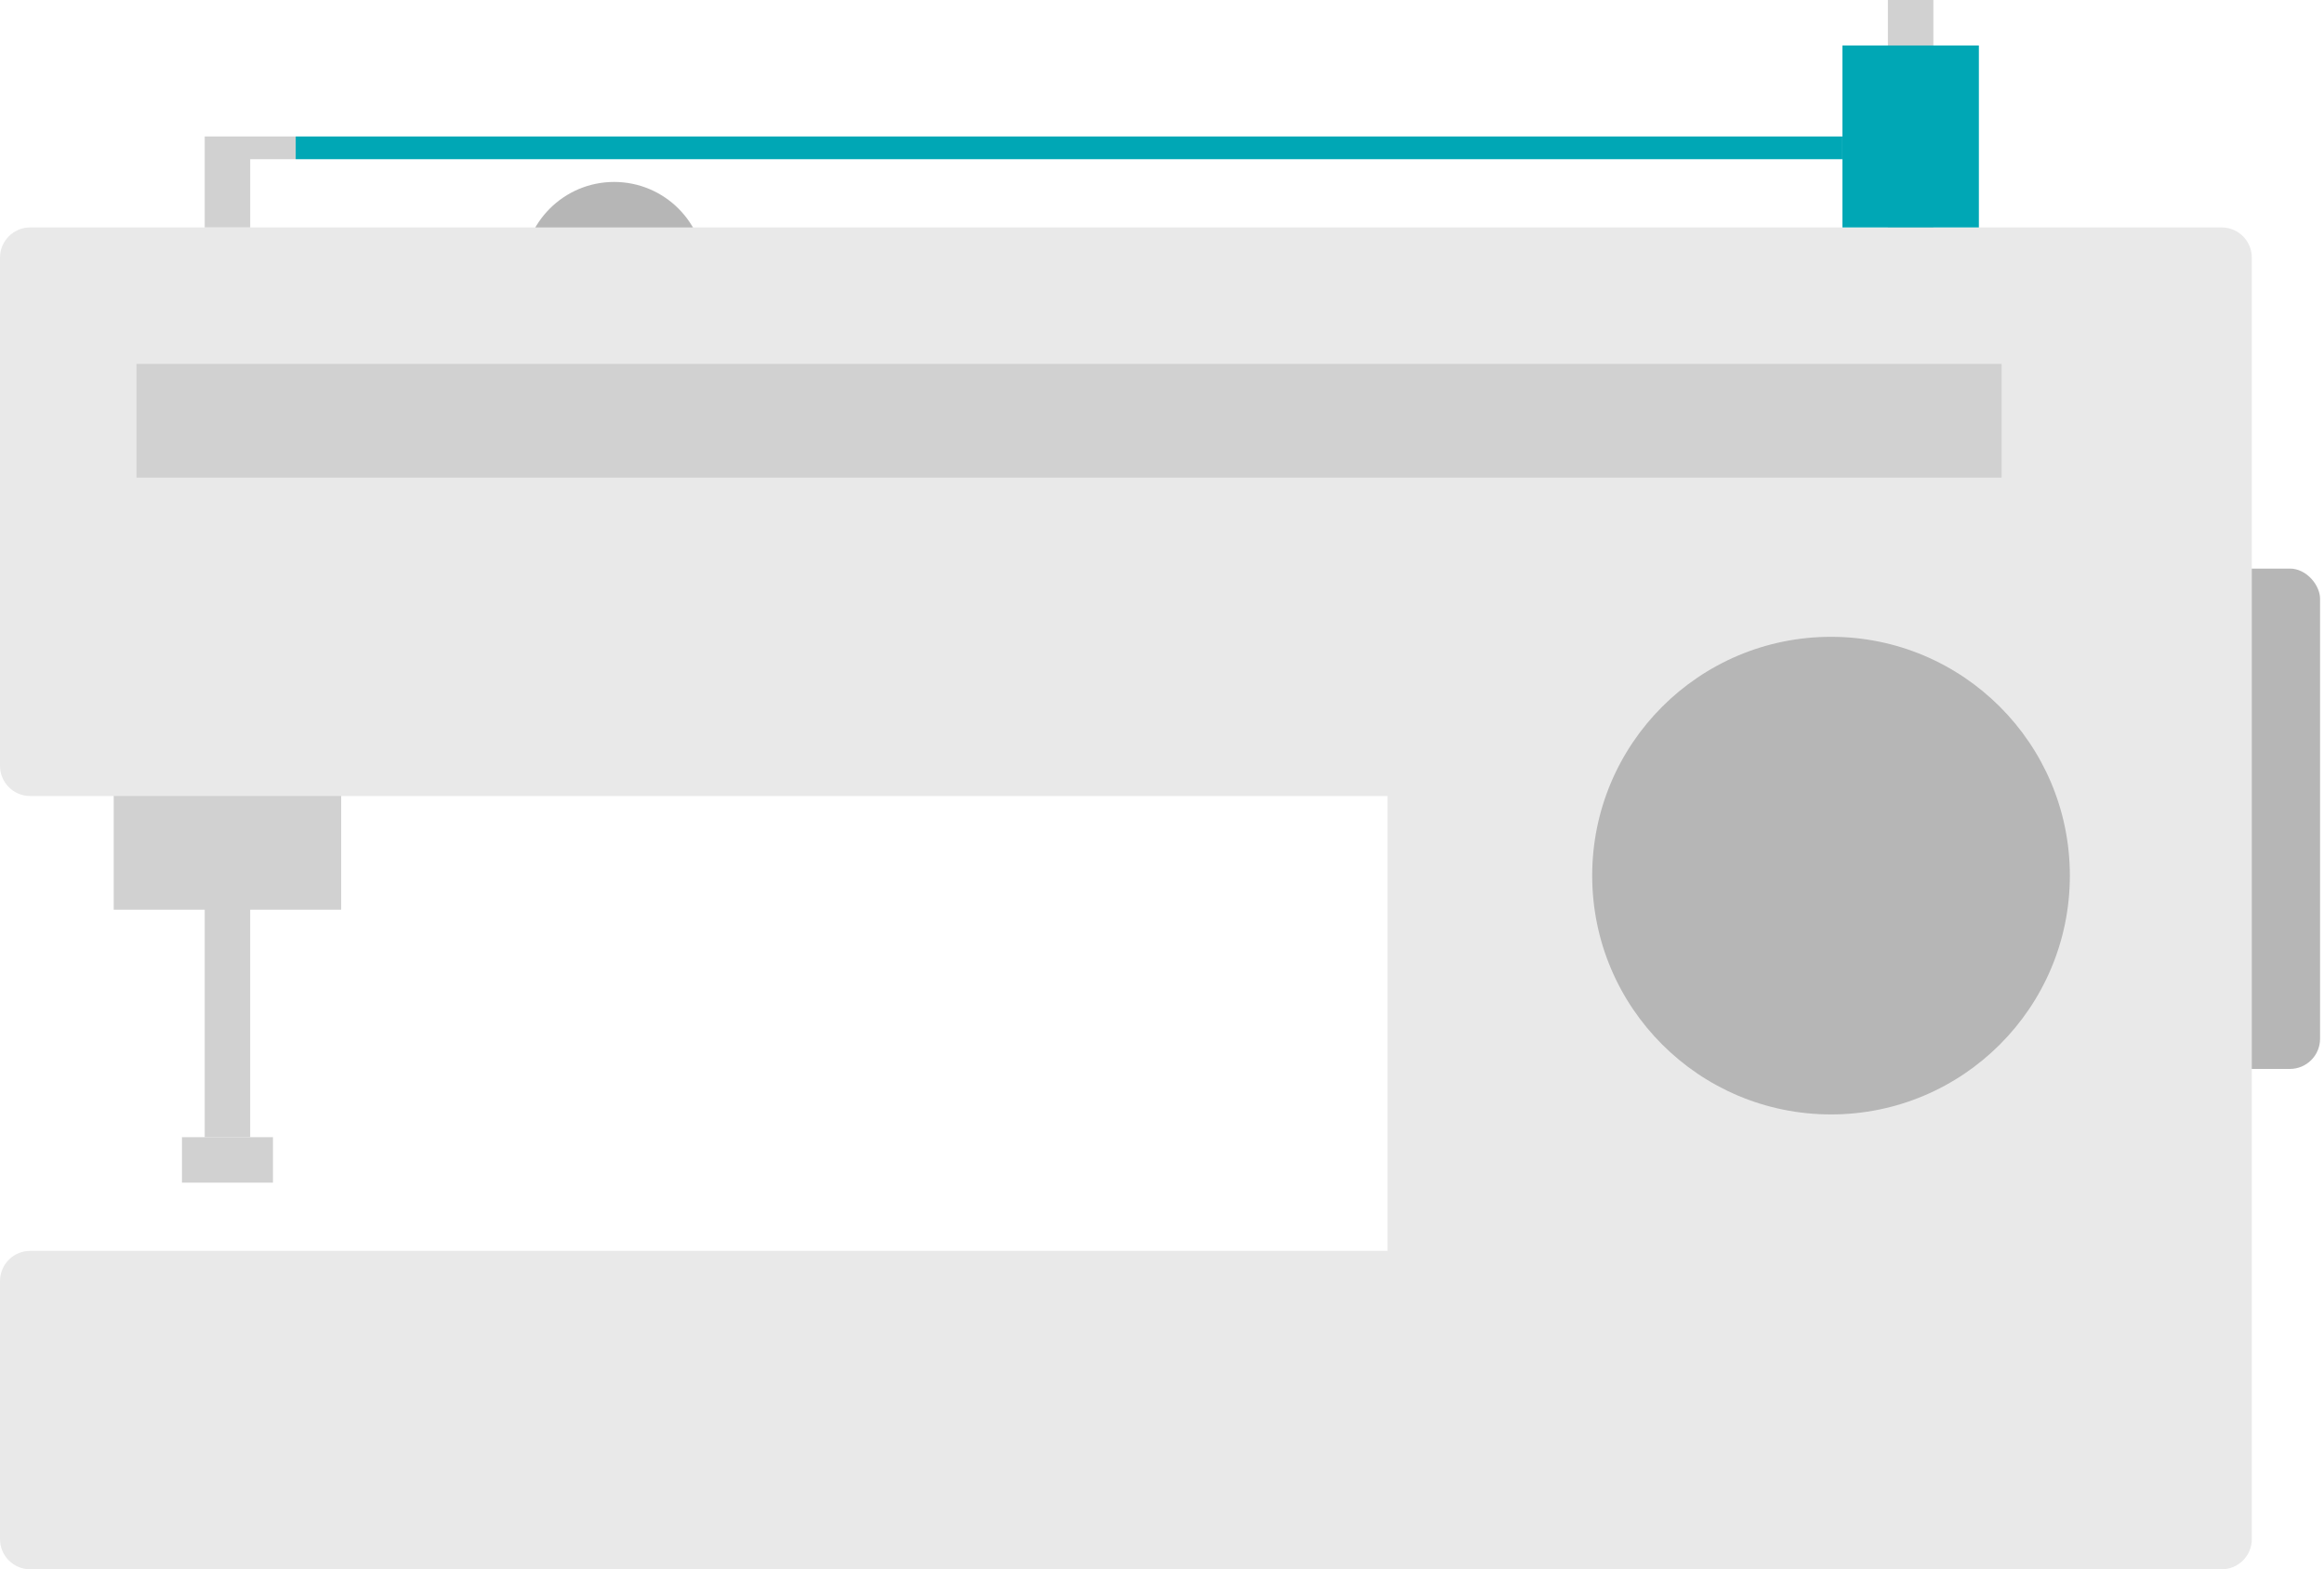 <svg width="154" height="104" viewBox="0 0 154 104" fill="none" xmlns="http://www.w3.org/2000/svg">
<rect x="13.565" y="58.783" width="3.014" height="16.58" fill="#D1D1D1"/>
<rect x="12.058" y="75.362" width="6.029" height="3.014" fill="#D1D1D1"/>
<rect x="7.536" y="51.246" width="15.072" height="9.043" fill="#D1D1D1"/>
<rect x="125.101" width="3.014" height="25.623" fill="#D1D1D1"/>
<rect x="146.203" y="37.681" width="7.536" height="33.159" rx="2" fill="#B6B6B6"/>
<circle cx="40.696" cy="18.087" r="6.029" fill="#B6B6B6"/>
<path fill-rule="evenodd" clip-rule="evenodd" d="M0 17.072C0 15.968 0.895 15.072 2 15.072H147.217C148.322 15.072 149.217 15.968 149.217 17.072V50.754C149.217 50.761 149.217 50.769 149.217 50.777V84.875C149.217 84.883 149.217 84.891 149.217 84.898V102C149.217 103.105 148.322 104 147.217 104H2C0.895 104 0 103.105 0 102V84.898C0 83.794 0.895 82.898 2 82.898H91.942V52.754H2C0.895 52.754 0 51.858 0 50.754V17.072Z" fill="#E9E9E9"/>
<circle cx="121.333" cy="58.029" r="15.826" fill="#B6B6B6"/>
<path fill-rule="evenodd" clip-rule="evenodd" d="M19.594 10.551V9.043L13.565 9.043L13.565 10.551H13.565V15.072H16.58V10.551L19.594 10.551Z" fill="#D1D1D1"/>
<rect x="122.087" y="3.014" width="9.043" height="12.058" fill="#00A7B5"/>
<rect x="19.594" y="9.044" width="102.493" height="1.507" fill="#00A7B5"/>
<rect x="9.043" y="24.116" width="123.594" height="7.536" fill="#D1D1D1"/>
</svg>
